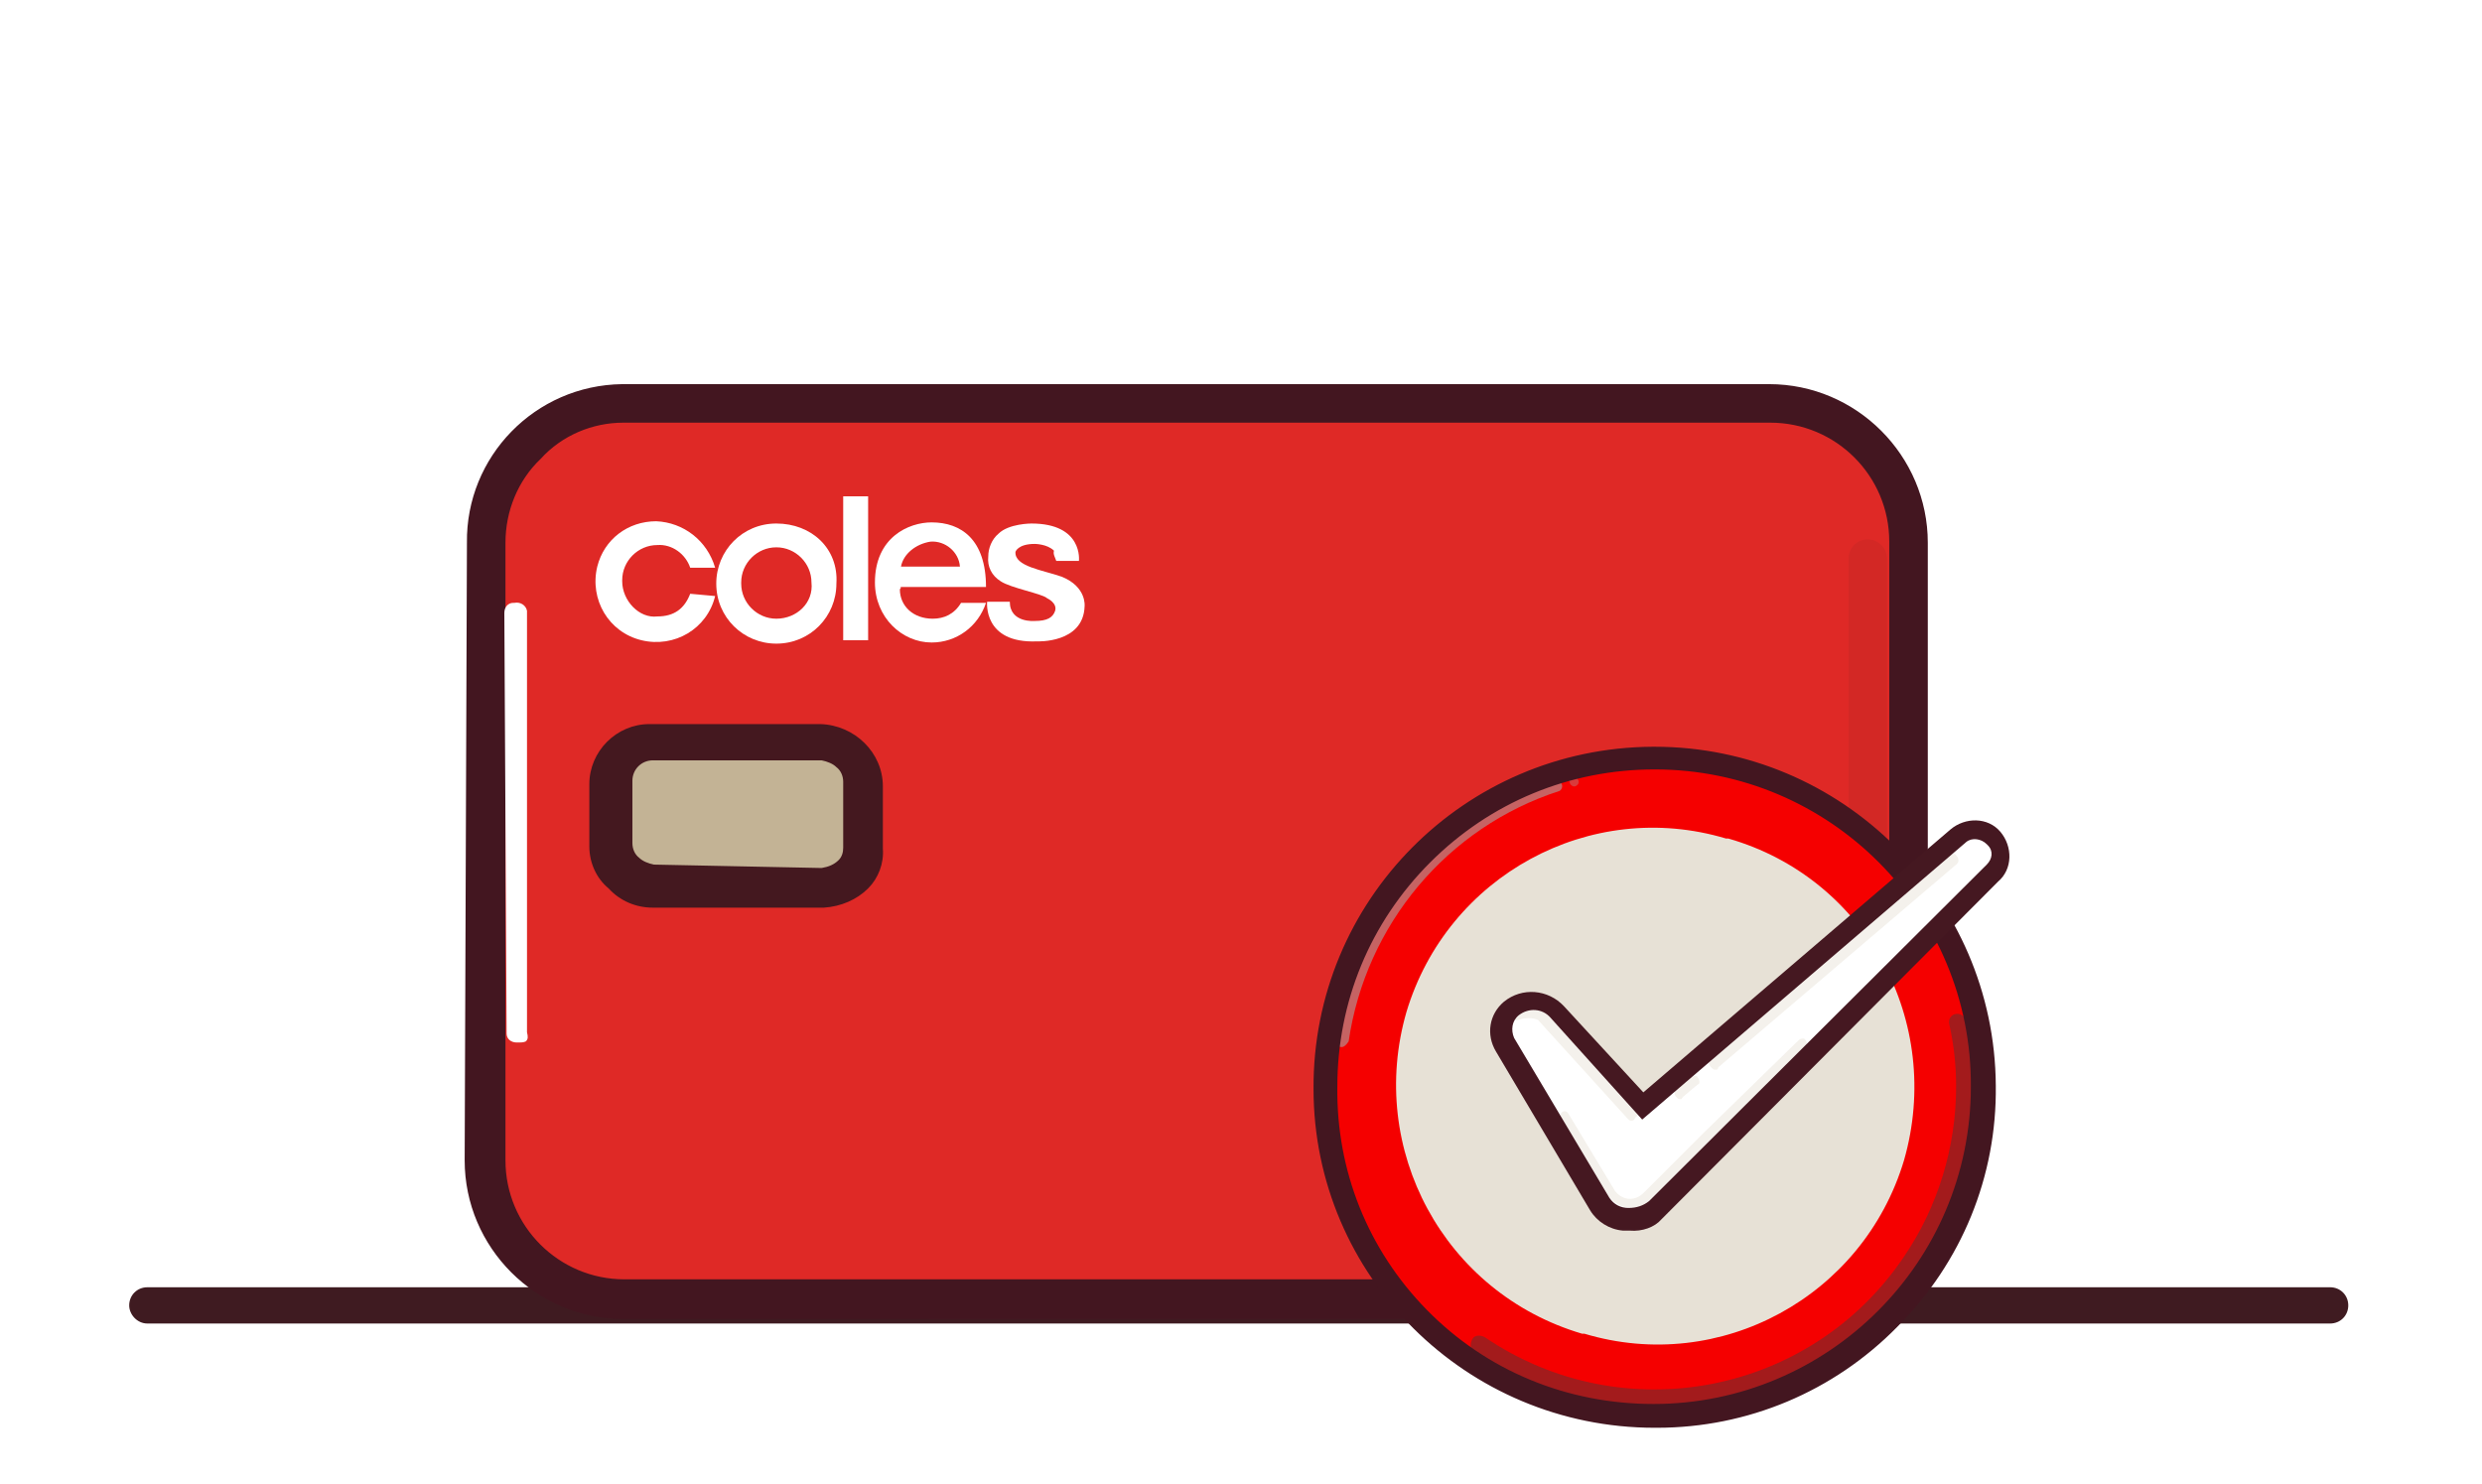 <?xml version="1.0" encoding="utf-8"?>
<!-- Generator: Adobe Illustrator 23.0.1, SVG Export Plug-In . SVG Version: 6.00 Build 0)  -->
<svg version="1.1" id="Layer_1" xmlns="http://www.w3.org/2000/svg" xmlns:xlink="http://www.w3.org/1999/xlink" x="0px" y="0px"
	 width="219px" height="131px" viewBox="0 0 219 131" style="enable-background:new 0 0 219 131;" xml:space="preserve">
<style type="text/css">
	.st0{fill:#401B21;}
	.st1{fill:#E1251B;stroke:#3F1A21;stroke-width:2.478;stroke-linecap:round;stroke-linejoin:round;stroke-miterlimit:10;}
	.st2{fill:#E8E3D9;}
	
		.st3{opacity:0.6;fill:none;stroke:#FFFFFF;stroke-width:1.343;stroke-linecap:round;stroke-miterlimit:22.926;enable-background:new    ;}
	
		.st4{opacity:0.4;fill:none;stroke:#401B21;stroke-width:2.478;stroke-linecap:round;stroke-linejoin:round;stroke-miterlimit:22.926;enable-background:new    ;}
	.st5{opacity:0.6;fill:#FFFFFF;enable-background:new    ;}
	.st6{fill:#3F1A21;}
	.st7{fill:none;stroke:#3F1A21;stroke-width:2.478;stroke-linecap:round;stroke-linejoin:round;stroke-miterlimit:10;}
	.st8{fill:#BA8750;stroke:#401B21;stroke-width:2.478;stroke-linecap:round;stroke-linejoin:round;stroke-miterlimit:10;}
	.st9{fill:#96CC7A;stroke:#3F1A21;stroke-width:2.478;stroke-linecap:round;stroke-linejoin:round;stroke-miterlimit:22.926;}
	.st10{fill:#96CC7A;}
	.st11{fill:none;stroke:#3F1A21;stroke-width:2.478;stroke-linecap:round;stroke-linejoin:round;stroke-miterlimit:22.926;}
	.st12{fill:#DCD4C6;stroke:#401B21;stroke-width:2.478;stroke-linecap:round;stroke-linejoin:round;stroke-miterlimit:22.926;}
	.st13{fill:#E1251B;stroke:#3F1A21;stroke-width:2.692;stroke-linejoin:round;stroke-miterlimit:10;}
	
		.st14{opacity:0.6;fill:none;stroke:#FFFFFF;stroke-width:1.343;stroke-linecap:round;stroke-linejoin:round;stroke-miterlimit:10;enable-background:new    ;}
	.st15{fill:#BAB6B7;stroke:#3F1A21;stroke-width:2.478;stroke-linecap:round;stroke-linejoin:round;stroke-miterlimit:10;}
	
		.st16{opacity:0.4;fill:none;stroke:#401B21;stroke-width:2.478;stroke-linecap:round;stroke-miterlimit:22.926;enable-background:new    ;}
	.st17{fill:#FFFFFF;}
	.st18{fill:#E1251B;stroke:#3F1A21;stroke-width:2.478;stroke-linejoin:round;stroke-miterlimit:10;}
	.st19{fill:#E1251B;stroke:#3F1A21;stroke-width:2.478;stroke-linecap:round;stroke-linejoin:round;stroke-miterlimit:10;}
	
		.st20{opacity:0.6;fill:none;stroke:#FFFFFF;stroke-width:2.478;stroke-linecap:round;stroke-linejoin:round;stroke-miterlimit:10;enable-background:new    ;}
	.st21{fill:#E8E3D9;stroke:#3F1A21;stroke-width:2.478;stroke-linecap:round;stroke-linejoin:round;stroke-miterlimit:10;}
	.st22{opacity:0.4;}
	.st23{fill:none;stroke:#231F20;stroke-width:2.478;stroke-linecap:round;stroke-linejoin:round;stroke-miterlimit:10;}
	.st24{fill:none;stroke:#3F1A21;stroke-width:2.478;stroke-linecap:round;stroke-linejoin:round;stroke-miterlimit:10;}
	
		.st25{opacity:0.6;fill:none;stroke:#FFFFFF;stroke-width:1.343;stroke-linecap:round;stroke-linejoin:round;stroke-miterlimit:22.926;enable-background:new    ;}
	.st26{fill:#E1DACD;stroke:#401B21;stroke-width:2.478;stroke-linejoin:round;stroke-miterlimit:10;}
	.st27{fill:#AC1B23;}
	.st28{fill:#3B2224;}
	.st29{fill:#71706D;}
	.st30{fill:#E1251B;}
	.st31{opacity:0.4;fill:#3C2225;enable-background:new    ;}
	.st32{fill:#BF8746;}
	.st33{opacity:0.4;fill:#401B21;enable-background:new    ;}
	.st34{fill:#231F20;}
	.st35{fill:#3F1B22;}
	.st36{fill:#D4D5D4;}
	.st37{opacity:0.6;}
	.st38{fill:#0E4E95;}
	.st39{clip-path:url(#SVGID_3_);fill:#0E4E95;}
	
		.st40{opacity:0.6;fill:none;stroke:#FFFFFF;stroke-width:1.2;stroke-linecap:round;stroke-linejoin:round;stroke-miterlimit:22.926;enable-background:new    ;}
	.st41{fill:#3E1A21;}
	.st42{fill:#AC212E;}
	.st43{fill:#C2B59B;}
	.st44{fill:#DE2626;}
	.st45{fill:#3F1B21;}
	.st46{fill:#ECADAC;}
	.st47{fill:#AE9496;}
	.st48{fill:#8F191B;}
	.st49{fill:#E02826;}
	.st50{fill:#AC222E;}
	.st51{fill:#EDADAC;}
	.st52{fill:#AD9397;}
	.st53{fill:#AD9498;}
	.st54{fill:#8F191C;}
	.st55{fill:#401B22;}
	.st56{fill:#401C23;}
	.st57{fill:#DE2726;}
	.st58{fill:#E8E4D9;}
	.st59{fill:#EDAEAD;}
	.st60{fill:#AE9497;}
	.st61{fill:#91191C;}
	.st62{fill:url(#Border_Stroke_2_);}
	.st63{fill-rule:evenodd;clip-rule:evenodd;fill:url(#Border_2_);}
	.st64{fill-rule:evenodd;clip-rule:evenodd;fill:#E0C987;fill-opacity:0.1;}
	.st65{fill:url(#SVGID_4_);}
	.st66{fill:#FFF2AB;fill-opacity:0.35;}
	.st67{fill-rule:evenodd;clip-rule:evenodd;fill:#FFFFFF;fill-opacity:0.15;}
	.st68{fill:#CDB577;}
	.st69{fill-rule:evenodd;clip-rule:evenodd;fill:#FFF9E1;}
	.st70{fill-rule:evenodd;clip-rule:evenodd;fill:#338C42;}
	.st71{fill-rule:evenodd;clip-rule:evenodd;fill:url(#SVGID_6_);}
	.st72{fill-rule:evenodd;clip-rule:evenodd;fill:url(#SVGID_7_);}
	.st73{fill-rule:evenodd;clip-rule:evenodd;fill:#38B449;}
	.st74{fill:#FFF9E1;}
	.st75{fill:#1F1B11;}
	.st76{fill:#CEB896;}
	.st77{fill:#BAB6B7;}
	.st78{fill:#AC212E;stroke:#3F1A21;stroke-width:2.478;stroke-linecap:round;stroke-linejoin:round;stroke-miterlimit:10;}
	.st79{fill-rule:evenodd;clip-rule:evenodd;fill:#3F1A21;}
	.st80{fill:#C1B49A;stroke:#401B21;stroke-width:2.478;stroke-linecap:round;stroke-linejoin:round;stroke-miterlimit:22.926;}
	.st81{opacity:0.7;}
	.st82{fill:none;stroke:#FFFFFF;stroke-width:1.343;stroke-linecap:round;stroke-linejoin:round;stroke-miterlimit:22.926;}
	
		.st83{opacity:0.4;fill:none;stroke:#3F1A21;stroke-width:2.478;stroke-linecap:round;stroke-linejoin:round;stroke-miterlimit:10;enable-background:new    ;}
	.st84{fill:#AC212E;stroke:#3F1A21;stroke-width:2.478;stroke-linecap:round;stroke-linejoin:round;stroke-miterlimit:10;}
	.st85{fill:none;stroke:#FFFFFF;stroke-width:1.343;stroke-linecap:round;stroke-miterlimit:22.926;}
	.st86{fill:none;stroke:#401B21;stroke-width:2.478;stroke-linecap:round;stroke-linejoin:round;stroke-miterlimit:22.926;}
	.st87{fill:#BAB6B7;stroke:#3F1A21;stroke-width:2.478;stroke-linecap:round;stroke-linejoin:round;stroke-miterlimit:10;}
	.st88{opacity:0.5;clip-path:url(#SVGID_9_);fill:#2FBEEA;enable-background:new    ;}
	.st89{fill:#C1B49A;}
	.st90{opacity:0.4;fill:#3F1A21;enable-background:new    ;}
	.st91{fill:#F4CF35;}
	.st92{fill:#BA8750;}
	.st93{fill:#F7941D;}
	.st94{fill:#666666;}
	.st95{fill:#535050;}
	.st96{fill:none;}
	.st97{fill:#E1251B;stroke:#401B21;stroke-width:2.478;stroke-miterlimit:10;}
	.st98{fill:none;stroke:#401B21;stroke-width:2.478;stroke-linecap:round;stroke-linejoin:round;stroke-miterlimit:10;}
	
		.st99{clip-path:url(#SVGID_11_);fill:none;stroke:#FFFFFF;stroke-width:2.1;stroke-linecap:round;stroke-linejoin:round;stroke-miterlimit:22.926;}
	
		.st100{clip-path:url(#SVGID_13_);fill:none;stroke:#FFFFFF;stroke-width:2.1;stroke-linecap:round;stroke-linejoin:round;stroke-miterlimit:22.926;}
	
		.st101{clip-path:url(#SVGID_15_);fill:none;stroke:#FFFFFF;stroke-width:2.1;stroke-linecap:round;stroke-linejoin:round;stroke-miterlimit:22.926;}
	
		.st102{clip-path:url(#SVGID_17_);fill:none;stroke:#FFFFFF;stroke-width:2.1;stroke-linecap:round;stroke-linejoin:round;stroke-miterlimit:22.926;}
	
		.st103{clip-path:url(#SVGID_19_);fill:none;stroke:#FFFFFF;stroke-width:2.1;stroke-linecap:round;stroke-linejoin:round;stroke-miterlimit:22.926;}
	
		.st104{clip-path:url(#SVGID_21_);fill:none;stroke:#401B21;stroke-width:2.478;stroke-linecap:round;stroke-linejoin:round;stroke-miterlimit:22.926;}
	
		.st105{clip-path:url(#SVGID_23_);fill:none;stroke:#401B21;stroke-width:2.478;stroke-linecap:round;stroke-linejoin:round;stroke-miterlimit:22.926;}
	
		.st106{clip-path:url(#SVGID_25_);fill:none;stroke:#401B21;stroke-width:2.478;stroke-linecap:round;stroke-linejoin:round;stroke-miterlimit:22.926;}
	
		.st107{clip-path:url(#SVGID_27_);fill:none;stroke:#401B21;stroke-width:2.478;stroke-linecap:round;stroke-linejoin:round;stroke-miterlimit:22.926;}
	
		.st108{opacity:0.4;fill:none;stroke:#401B21;stroke-width:2.478;stroke-linecap:round;stroke-miterlimit:10;enable-background:new    ;}
	.st109{fill:#E8E3D9;stroke:#401B21;stroke-width:2.478;stroke-linecap:round;stroke-linejoin:round;stroke-miterlimit:10;}
	.st110{fill:#DF2926;}
	.st111{fill:#B9B6B7;}
	.st112{fill:#3E1920;}
	.st113{fill:#E7E2D8;}
	.st114{clip-path:url(#SVGID_29_);}
	.st115{fill:#EAE5DB;}
	.st116{clip-path:url(#SVGID_31_);fill:#FFFFFF;}
	.st117{clip-path:url(#SVGID_33_);fill:#3F1A21;}
	.st118{clip-path:url(#SVGID_35_);}
	
		.st119{opacity:0.6;fill:none;stroke:#FFFFFF;stroke-width:1.5;stroke-linecap:round;stroke-linejoin:round;stroke-miterlimit:3.999;enable-background:new    ;}
	.st120{clip-path:url(#SVGID_37_);}
	.st121{fill:#1B1012;}
	.st122{opacity:0.6;fill:#3F1A21;enable-background:new    ;}
	.st123{fill:url(#Border_Stroke_3_);}
	.st124{fill-rule:evenodd;clip-rule:evenodd;fill:url(#Border_3_);}
	.st125{fill:url(#SVGID_38_);}
	.st126{fill-rule:evenodd;clip-rule:evenodd;fill:url(#SVGID_39_);}
	.st127{fill-rule:evenodd;clip-rule:evenodd;fill:url(#SVGID_40_);}
	.st128{fill:#E2261D;}
	.st129{fill:#676766;}
	.st130{fill:#E1DACE;}
	.st131{fill:#211F1F;}
	.st132{fill:#45121A;}
	.st133{opacity:0.3;fill:#FFFFFF;enable-background:new    ;}
	.st134{fill:#E01A22;}
	.st135{fill:#C1B499;}
	.st136{fill:#3F1B20;}
	.st137{fill:#F39322;}
	.st138{fill:#3E3238;}
	.st139{fill:#ADADAE;}
	.st140{fill:#FF9300;}
	.st141{opacity:0.6;fill:#E9E5DA;enable-background:new    ;}
	.st142{opacity:0.8;fill:#E9E5DA;enable-background:new    ;}
	.st143{fill:#373737;}
	.st144{opacity:0.4;fill:#3F1B21;enable-background:new    ;}
	.st145{filter:url(#Adobe_OpacityMaskFilter);}
	.st146{fill-rule:evenodd;clip-rule:evenodd;fill:#FFFFFF;}
	.st147{mask:url(#mask-2_2_);fill:#FFFFFE;}
	.st148{filter:url(#Adobe_OpacityMaskFilter_1_);}
	.st149{mask:url(#mask-4_2_);fill:#007CC2;}
	.st150{fill:#104D92;}
	.st151{filter:url(#Adobe_OpacityMaskFilter_2_);}
	.st152{mask:url(#mask-2_1_);fill:#FFFFFE;}
	.st153{filter:url(#Adobe_OpacityMaskFilter_3_);}
	.st154{mask:url(#mask-4_1_);fill:#007CC2;}
	.st155{fill-rule:evenodd;clip-rule:evenodd;fill:#007CC2;}
	.st156{fill-rule:evenodd;clip-rule:evenodd;fill:#0F4B91;}
	.st157{fill:#431620;}
	.st158{fill:#C3B395;}
	.st159{fill:#44181F;}
	.st160{opacity:0.27;}
	.st161{opacity:0.27;fill:#44181F;enable-background:new    ;}
	.st162{fill:#F8000E;}
	.st163{fill:#FF8D00;}
	.st164{fill:#FC5B00;}
	.st165{fill:#F50000;}
	.st166{opacity:0.6;fill:#A7A5A5;enable-background:new    ;}
	.st167{fill:#E7E1D6;}
	.st168{opacity:0.46;fill:#423B3D;enable-background:new    ;}
	.st169{opacity:0.43;}
	.st170{opacity:0.43;fill:#C3B395;enable-background:new    ;}
	.st171{fill:#451821;}
	.st172{clip-path:url(#SVGID_46_);}
	.st173{fill:#F10010;}
	.st174{opacity:0.45;}
	.st175{opacity:0.45;fill:#FFFFFF;enable-background:new    ;}
	.st176{opacity:0.45;fill:#431620;enable-background:new    ;}
	.st177{fill:#E7E3D8;}
	.st178{fill:#B9864E;}
	.st179{fill:#BBB8B9;}
	.st180{fill:#9F8989;}
	.st181{fill:#DFC7AB;}
	.st182{fill:#525050;}
	.st183{fill:#9F9F9F;}
	.st184{fill:#413C3D;}
	.st185{fill:#A9A6A6;}
</style>
<path class="st45" d="M13,116.8h192.6c0.9,0,1.6-0.7,1.6-1.6c0-0.9-0.7-1.6-1.6-1.6H13c-0.9,0-1.6,0.7-1.6,1.6
	C11.4,116,12.1,116.8,13,116.8z"/>
<path class="st110" d="M156.2,114.7H55c-6.7,0-12.2-5.4-12.2-12.1c0,0,0,0,0,0V47.8c0-6.7,5.4-12.2,12.1-12.2c0,0,0,0,0,0h101.1
	c6.7,0,12.2,5.4,12.2,12.1c0,0,0,0,0,0v54.5C168.3,109.2,162.8,114.7,156.2,114.7z"/>
<path class="st157" d="M166.1,112.3c-2.6,2.6-6.2,4.1-9.9,4.1H55c-7.7,0-14-6.3-14-14c0,0,0,0,0,0l0.2-54.5c-0.1-7.6,6-13.9,13.7-14
	c0,0,0.1,0,0.1,0h101.1c7.7,0,14,6.3,14,14c0,0,0,0,0,0v54.5C170.1,106.1,168.7,109.6,166.1,112.3z M47.7,40.5
	c-2,1.9-3.1,4.6-3.1,7.4v54.5c0,5.8,4.7,10.5,10.5,10.5c0,0,0,0,0,0h101.1c5.7,0.1,10.4-4.5,10.5-10.3c0-0.1,0-0.2,0-0.2V47.8
	c0-5.8-4.7-10.5-10.5-10.5c0,0,0,0,0,0H55C52.3,37.3,49.6,38.4,47.7,40.5z"/>
<path class="st158" d="M72.7,78.2H57.6c-2,0-3.7-1.7-3.7-3.7V69c0-2,1.7-3.7,3.7-3.7h15.1c2,0,3.7,1.7,3.7,3.7v5.5
	C76.4,76.6,74.8,78.2,72.7,78.2z"/>
<path class="st159" d="M76.6,78.4c-1,1-2.4,1.6-3.9,1.7H57.6c-1.5,0-2.9-0.6-3.9-1.7c-1.1-0.9-1.7-2.3-1.7-3.7v-5.5
	c0-2.9,2.4-5.3,5.3-5.3h15.1c3,0.1,5.5,2.5,5.5,5.5v5.5c0.1,1.3-0.4,2.6-1.3,3.5C76.6,78.2,76.6,78.2,76.6,78.4z M72.5,76.6
	c0.6-0.1,1.1-0.3,1.5-0.7c0.3-0.3,0.4-0.7,0.4-1.1V69c0-0.5-0.2-1-0.6-1.3c-0.3-0.3-0.8-0.5-1.3-0.6H57.6c-1,0-1.8,0.8-1.8,1.8v5.5
	c0,0.5,0.2,1,0.6,1.3c0.3,0.3,0.8,0.5,1.3,0.6L72.5,76.6z"/>
<path class="st17" d="M46.4,91.9C46.2,92,46,92,45.6,92c-0.5,0-0.9-0.3-0.9-0.8c0,0,0-0.1,0-0.1l-0.2-37c0-0.5,0.3-0.9,0.8-0.9
	c0,0,0.1,0,0.1,0c0.5-0.1,1,0.2,1.1,0.7c0,0.1,0,0.1,0,0.2v37C46.6,91.5,46.6,91.7,46.4,91.9z"/>
<g class="st160">
	<path class="st161" d="M166.1,102c-0.3,0.4-0.8,0.6-1.3,0.6c-0.9,0-1.7-0.7-1.7-1.6c0,0,0,0,0,0V49.3c0-0.9,0.7-1.7,1.7-1.7
		c0.9,0,1.7,0.7,1.7,1.7v51.6C166.7,101.3,166.5,101.6,166.1,102z"/>
</g>
<path class="st17" d="M63.1,52.6c-0.7,2.9-3.6,4.6-6.5,3.9c-2.9-0.7-4.6-3.6-3.9-6.5c0.6-2.4,2.7-4,5.2-4c2.4,0.1,4.5,1.7,5.2,4.1
	h-2.2c-0.4-1.2-1.6-2.1-2.9-2c-1.7,0-3.1,1.4-3.1,3.1c0,0,0,0,0,0.1c0,1.7,1.5,3.3,3.1,3.1c1.5,0,2.4-0.7,2.9-2L63.1,52.6z"/>
<path class="st17" d="M68.5,54.6c-1.7,0-3.1-1.4-3.1-3.1c0,0,0,0,0-0.1c0-1.7,1.4-3.1,3.1-3.1c1.7,0,3.1,1.4,3.1,3.1
	C71.8,53.2,70.3,54.6,68.5,54.6z M68.5,46.2c-3,0-5.3,2.4-5.3,5.3c0,3,2.4,5.3,5.3,5.3c3,0,5.3-2.4,5.3-5.3
	C74,48.4,71.6,46.2,68.5,46.2z"/>
<path class="st17" d="M76.6,43.8h-2.2v12.7h2.2V43.8z"/>
<path class="st17" d="M82.1,47.8c1.3-0.1,2.5,0.9,2.6,2.2h-5.2C79.7,48.9,80.8,48,82.1,47.8z M82.3,54.6c-1.7,0-2.9-1.1-2.9-2.6
	c0,0,0.2-0.2,0-0.2h7.6c0-4.2-2.2-5.7-4.8-5.7c-2,0-5,1.3-5,5.3c0,3.1,2.4,5.3,5,5.3c2.2,0,4.1-1.4,4.8-3.5h-2.2
	C84.2,54.2,83.3,54.6,82.3,54.6z"/>
<path class="st17" d="M93.2,49.5h2c0,0,0.4-3.3-4.2-3.3c0,0-2,0-2.9,0.9c-0.6,0.5-0.9,1.3-0.9,2c-0.1,0.9,0.3,1.7,1.1,2.2
	c0.9,0.6,3.7,1.1,4.1,1.5c0,0,0.9,0.4,0.7,1.1c-0.2,0.6-0.7,0.9-1.8,0.9c0,0-2.2,0.2-2.2-1.7h-2c0,0-0.4,3.7,4.4,3.5
	c0,0,4.1,0.2,4.2-3.1c0,0,0.2-1.7-2-2.6c-1.7-0.6-4.2-0.9-4.1-2.2c0,0,0.2-0.7,1.7-0.7c0,0,1.1,0,1.7,0.6
	C92.9,48.9,93.1,49.2,93.2,49.5z"/>
<path class="st162" d="M133.1,93.1c-0.2-3.7,1.8-7,4.4-9c-2-1.5-4.4-2.3-6.8-2.2c-6.3,0-11.3,5.2-11.2,11.4
	c0,6.3,5.2,11.3,11.4,11.2c0,0,0,0,0,0c2.5,0,5-0.9,7-2.4C134.9,100.1,133.2,96.8,133.1,93.1z"/>
<path class="st163" d="M144.4,81.9c-2.5,0-5,0.9-7,2.4c2.8,2.1,4.5,5.5,4.4,9c0.2,3.7-1.8,7-4.4,9c2,1.5,4.4,2.3,6.8,2.2
	c6.2-0.1,11.2-5.2,11.2-11.4c0.3-5.9-4.2-10.9-10.1-11.2C145,81.9,144.7,81.9,144.4,81.9z"/>
<path class="st164" d="M133.1,93.1c0-5,2-9,4.4-9s4.4,4.1,4.6,9c0,5-2,9-4.4,9C135.2,102.2,133.1,98.1,133.1,93.1z"/>
<path class="st165" d="M146,67c16,0,29.1,12.9,29.1,28.9s-13.1,28.9-29.1,28.9s-29.1-12.9-29.1-28.9c0-16,12.9-28.9,28.9-28.9
	C145.9,67,146,67,146,67z"/>
<path class="st166" d="M118.4,92.4L118.4,92.4c-0.4,0-0.4-0.2-0.4-0.6c1.6-10.6,9-19.5,19.2-22.8c0.2-0.1,0.5,0,0.6,0.2
	c0.1,0.2,0,0.5-0.2,0.6c-9.9,3.2-17.1,11.8-18.6,22.1C118.8,92.2,118.6,92.4,118.4,92.4z"/>
<g class="st37">
	<path class="st166" d="M138.9,68.6c0.2,0,0.4,0.2,0.4,0.4c0,0.2-0.2,0.4-0.4,0.4c-0.2,0-0.4-0.2-0.4-0.4c0,0,0,0,0,0
		C138.3,68.8,138.5,68.6,138.9,68.6z"/>
</g>
<path class="st167" d="M124.1,89.3c3.6-12,16.2-18.9,28.2-15.3c0.1,0,0.1,0,0.2,0c12.2,3.5,19,16.2,15.5,28.4
	c-3.6,12-16.2,18.9-28.2,15.3c-0.1,0-0.1,0-0.2,0C127.4,114.1,120.6,101.4,124.1,89.3z"/>
<path class="st168" d="M145.9,124.1c-5.6,0-11.2-1.7-15.8-4.8c-0.4-0.2-0.4-0.7-0.2-1.1s0.7-0.4,1.1-0.2c12.2,8.3,28.8,5.1,37-7.1
	c3-4.4,4.6-9.7,4.6-15c0-1.9-0.2-3.7-0.6-5.5c-0.1-0.4,0.1-0.8,0.5-0.9c0.4-0.1,0.8,0.1,0.9,0.5c0,0,0,0,0,0
	c0.4,1.9,0.6,3.9,0.6,5.9C174.2,111.4,161.5,124.1,145.9,124.1z"/>
<g>
	<path class="st157" d="M146,125.8c-16.4,0-29.8-13.3-29.8-29.7c-0.1-16.5,13.2-29.9,29.7-30c16.5-0.1,29.9,13.2,30,29.7
		s-13.2,29.9-29.7,30C146.2,125.8,146.1,125.8,146,125.8z M146,67.7c-15.6,0-28.2,12.6-28.2,28.2c0,0,0,0,0,0
		c-0.2,15.7,12.5,28.2,28.2,28.2c15.6,0,28.2-12.6,28.2-28.2S161.6,67.7,146,67.7L146,67.7z"/>
	<path class="st157" d="M146,126c-16.6,0-30.1-13.4-30.1-29.9c-0.1-16.6,13.3-30.1,29.9-30.2c0.1,0,0.1,0,0.2,0
		c16.5,0,30,13.4,30.1,29.9c0.1,8-3,15.6-8.7,21.3c-5.6,5.7-13.2,8.9-21.2,8.9L146,126z M146,66.3c-0.1,0-0.1,0-0.2,0
		c-16.3,0.1-29.5,13.5-29.4,29.8c0,16.2,13.3,29.4,29.6,29.4l0.2,0c7.9,0,15.3-3.2,20.9-8.8c5.6-5.6,8.6-13.1,8.5-21
		C175.6,79.4,162.3,66.3,146,66.3z M146,124.3c-7.7,0-15-3-20.3-8.4c-5.3-5.3-8.1-12.4-8.1-20c0-7.6,3-14.7,8.3-20.1
		c5.4-5.4,12.5-8.3,20.1-8.3c0,0,0,0,0,0l0,0l0,0c15.7,0,28.4,12.7,28.4,28.4C174.4,111.6,161.7,124.3,146,124.3z M146,67.9
		c-7.5,0-14.5,2.9-19.8,8.2c-5.3,5.3-8.2,12.3-8.2,19.8c-0.1,7.4,2.7,14.4,7.9,19.7c5.3,5.4,12.4,8.3,20,8.3c15.4,0,28-12.5,28-28
		C174,80.5,161.5,67.9,146,67.9z"/>
</g>
<path class="st17" d="M141.3,106.2c1,1.5,2.9,1.8,4.4,0.9c0.1-0.1,0.3-0.2,0.4-0.3l29.8-29.7c0.9-0.8,0.9-2.1,0.1-3
	c0,0-0.1-0.1-0.1-0.1c-0.7-0.9-2.2-0.9-3.1-0.2l-27.6,23.8l-7.6-8.3c-1.1-1.1-2.8-1.3-4.1-0.4c-0.9,0.7-1.1,2.2-0.6,3.3L141.3,106.2
	z"/>
<g class="st169">
	<path class="st170" d="M151.4,94.4c-0.2,0-0.2,0-0.4-0.2c-0.1-0.1-0.2-0.2-0.2-0.4c0-0.2,0-0.2,0.2-0.4l21-17.9
		c0.2-0.2,0.6-0.2,0.6,0c0.1,0.1,0.2,0.2,0.2,0.4c0,0.2,0,0.2-0.2,0.4l-21,17.9C151.6,94.4,151.5,94.4,151.4,94.4
		C151.4,94.4,151.4,94.4,151.4,94.4z"/>
</g>
<g class="st169">
	<path class="st170" d="M148.3,97c-0.2,0-0.2,0-0.4-0.2c-0.2-0.2-0.2-0.6,0-0.6l1.3-1.1c0.2-0.2,0.6-0.2,0.6,0
		c0.2,0.2,0.2,0.6,0,0.6l-1.3,1.1C148.4,96.9,148.4,97,148.3,97C148.3,97,148.3,97,148.3,97z"/>
</g>
<g class="st169">
	<path class="st170" d="M144,98.9c-0.2,0-0.2,0-0.4-0.2l-7.9-8.7c-0.5-0.2-1.1-0.2-1.7,0c-0.2,0.1-0.5,0-0.6-0.2
		c-0.1-0.2,0-0.4,0.2-0.5c0.8-0.4,1.8-0.4,2.6,0h0.2l7.9,8.7c0.2,0.2,0.2,0.6,0,0.6C144.2,98.9,144,98.9,144,98.9z"/>
</g>
<g class="st169">
	<path class="st170" d="M144,106.6L144,106.6c-0.9,0-1.5-0.4-2.2-1.1l-4.1-6.8c-0.1-0.2,0-0.5,0.2-0.6c0.2-0.1,0.4,0,0.5,0.2
		l4.1,6.8c0.3,0.4,0.8,0.7,1.3,0.7c0.5,0,0.9-0.2,1.3-0.6l5.3-5.3l8.3-8.1c0.2-0.2,0.6-0.2,0.6,0c0.2,0.2,0.2,0.6,0,0.6l-8.3,8.1
		l-5.3,5.3C145.9,105.9,145.1,106.6,144,106.6z"/>
</g>
<path class="st171" d="M143.8,108.6h-0.6c-1.2-0.1-2.3-0.8-2.9-1.8l-8.3-14c-0.9-1.5-0.6-3.3,0.7-4.4c1.6-1.3,3.9-1.1,5.3,0.4l7,7.6
	l27.1-23.2c1.3-1.1,3.3-1.1,4.4,0.2c1.1,1.3,1.1,3.3-0.2,4.4l-29.7,29.8C146,108.3,144.9,108.7,143.8,108.6z M142,105.7
	c0.4,0.6,1,0.9,1.7,0.9c0.7,0,1.3-0.2,1.8-0.6l29.8-29.7c0.5-0.5,0.6-1.2,0.1-1.7c0,0-0.1-0.1-0.1-0.1c-0.5-0.5-1.3-0.6-1.8-0.2
	l-28.6,24.5l-8.1-9c-0.7-0.8-1.9-0.9-2.8-0.2c-0.6,0.5-0.7,1.3-0.4,2L142,105.7z"/>
</svg>
